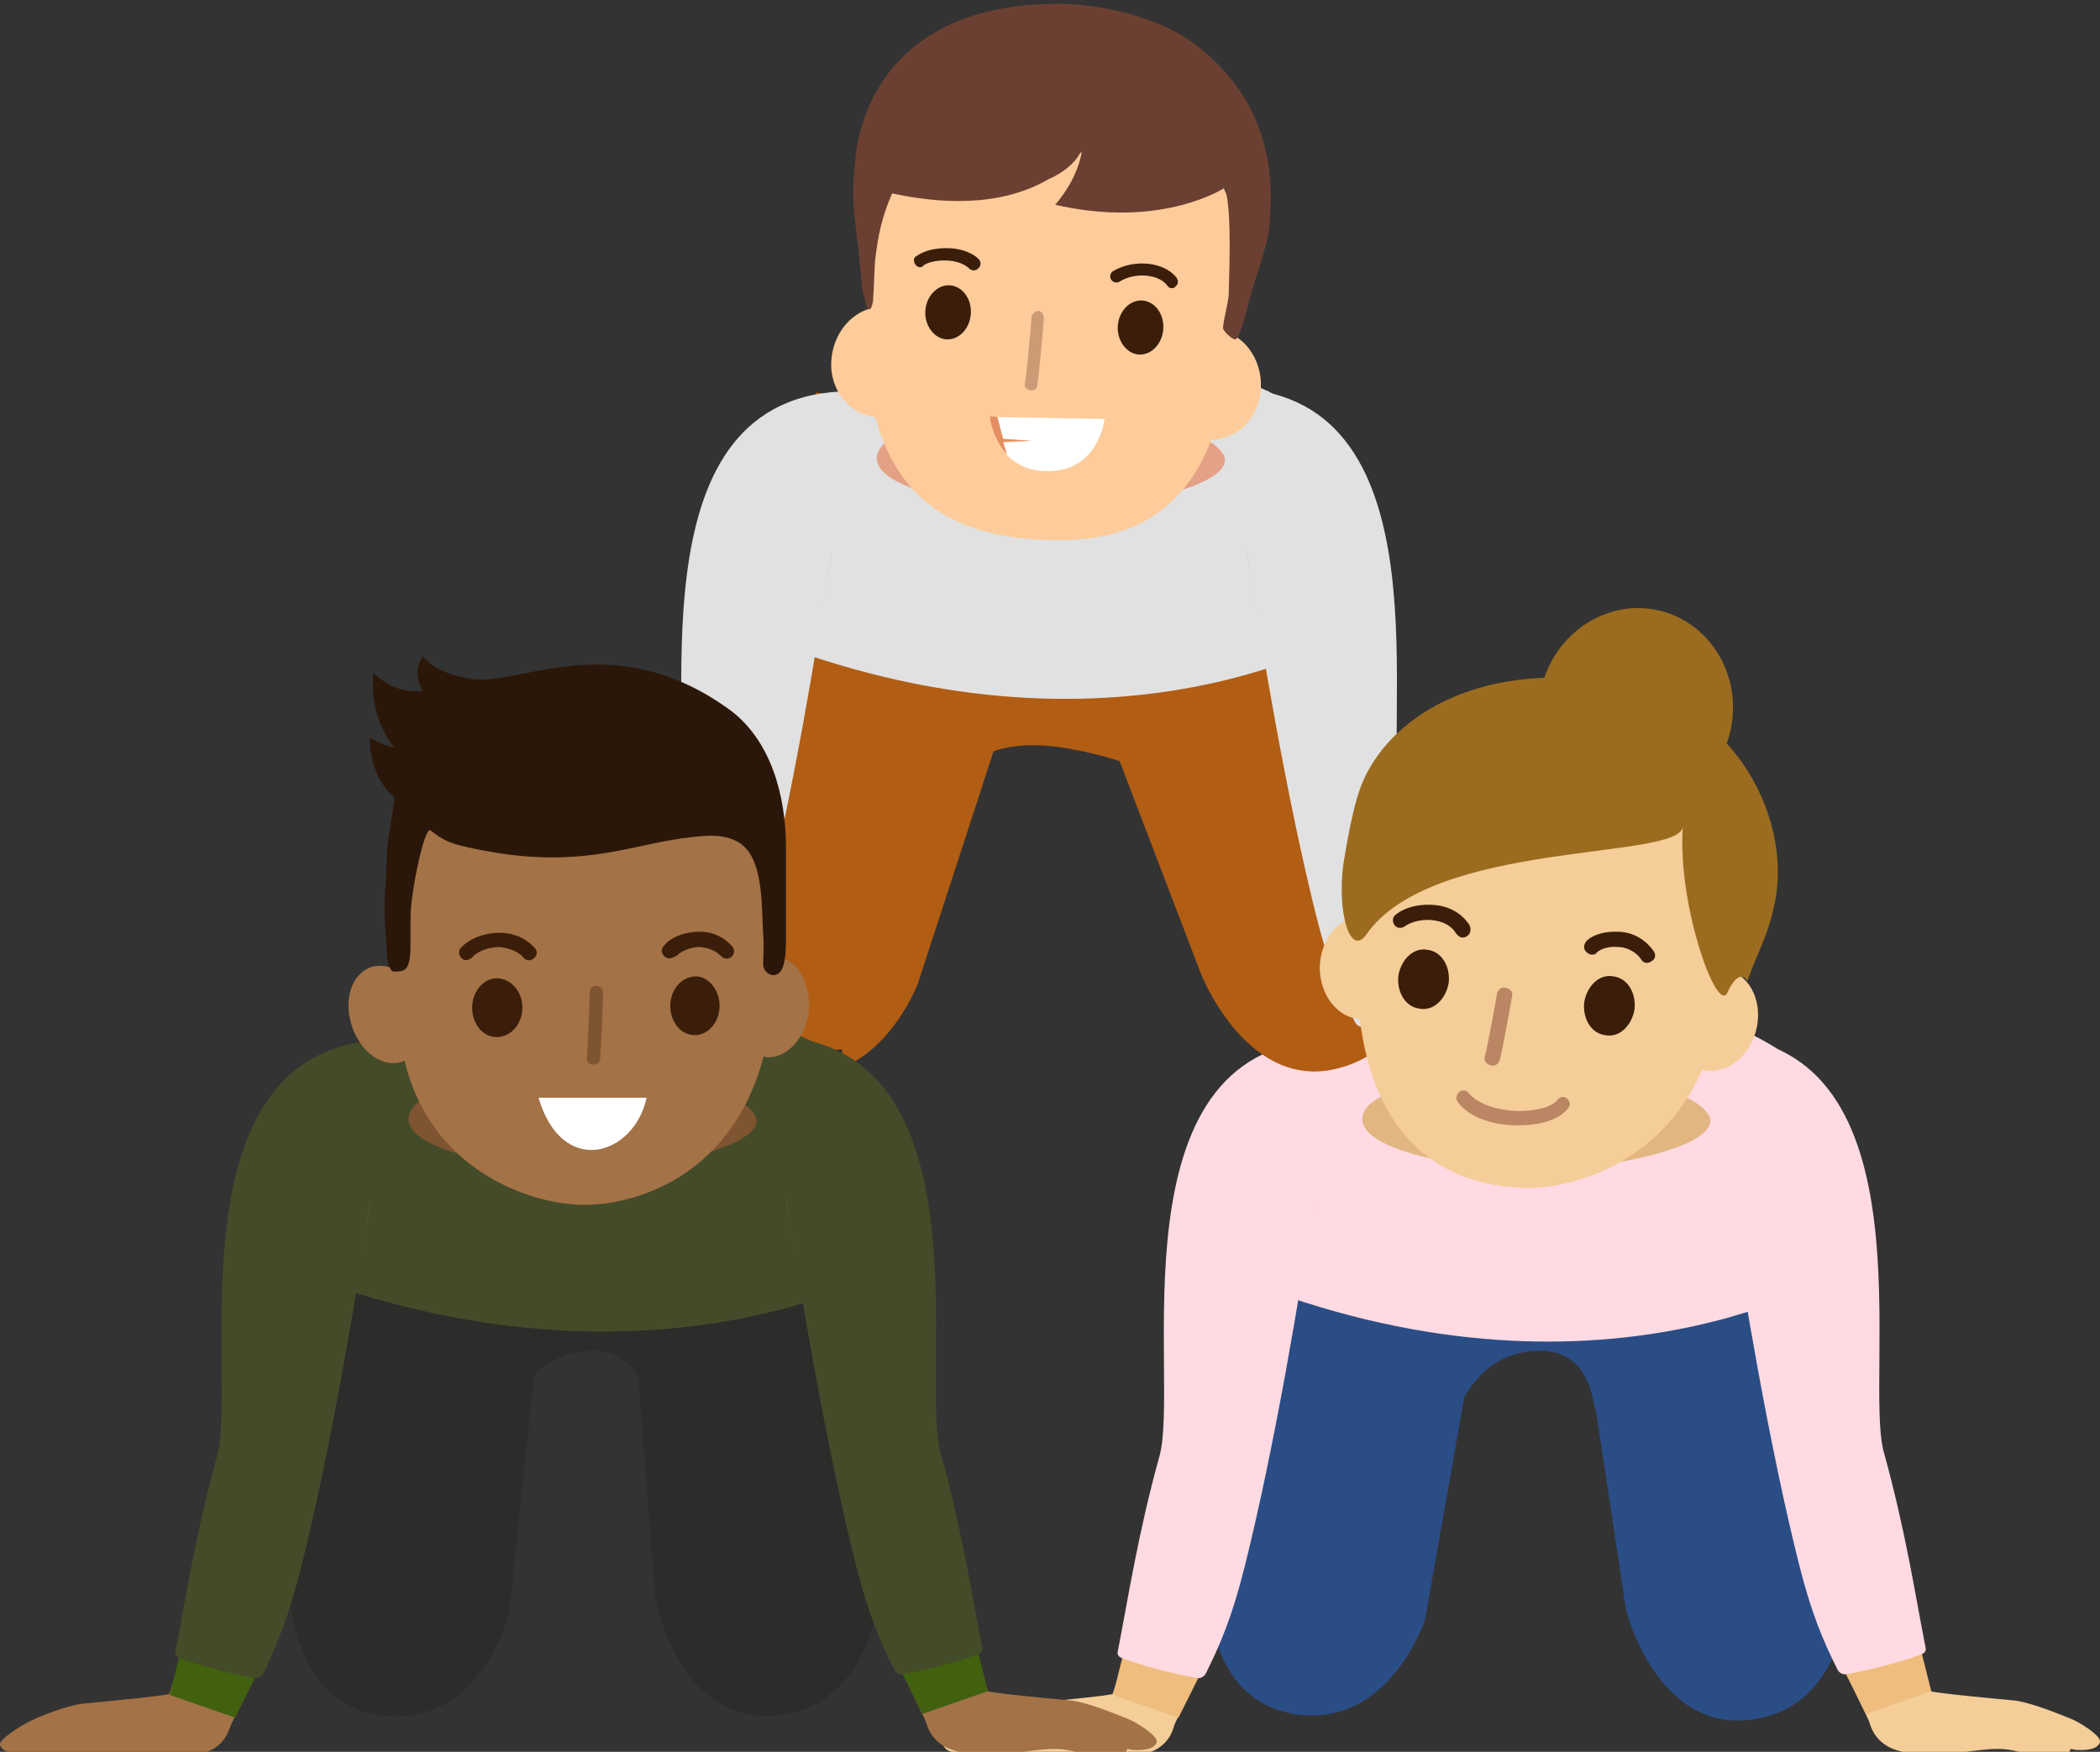 <?xml version="1.0" encoding="UTF-8"?> <!-- Generator: Adobe Illustrator 22.1.0, SVG Export Plug-In . SVG Version: 6.00 Build 0) --> <svg xmlns="http://www.w3.org/2000/svg" xmlns:xlink="http://www.w3.org/1999/xlink" id="Layer_1" x="0px" y="0px" viewBox="0 0 221.5 184.8" style="enable-background:new 0 0 221.5 184.8;" xml:space="preserve"><rect x="0" y="0" width="221.5" height="184.8" fill="#333333" stroke="none"/> <style type="text/css"> .st0{fill:#2A4D85;} .st1{fill:#2E2B2B;} .st2{fill:#B15D13;} .st3{fill:#FFDAE2;} .st4{fill:#F4CD98;} .st5{fill:#EFBD7D;} .st6{fill:#E2B681;} .st7{fill:#E1E1E1;} .st8{fill:#E5A185;} .st9{fill:#444B28;} .st10{fill:#A37246;} .st11{fill:#41610F;} .st12{fill:#7F5430;} .st13{fill:#3A1E0A;} .st14{fill:#FFFFFF;} .st15{fill:#2B1709;} .st16{fill:#FDCC9A;} .st17{fill:#CC9A75;} .st18{fill:#E58E63;} .st19{fill:#6B4032;} .st20{fill:#BA8663;} .st21{fill:#9B6C1F;} </style> <g> <path class="st0" d="M168.2,148.6c-0.6-4.3-2.7-6.3-6.3-6.1c-3.6,0.2-6.3,2.3-8.1,6.1l0.6-12c12.6-1,18.8-1,18.8,0 C173.2,137.6,171.5,141.6,168.2,148.6z"></path> <path class="st1" d="M68.3,148.6c-0.6-4.3-2.7-6.3-6.3-6.1c-3.6,0.2-6.3,2.3-8.1,6.1l0.6-12c12.6-1,18.8-1,18.8,0 S71.6,141.6,68.3,148.6z"></path> <path class="st2" d="M123.6,85.1c0-2.7-3.6-4.8-10.7-6.1c-7.2-1.3-11.8,0.7-13.8,6.1l1-12c21.6-1,32.3-1,32.2,0 C132.1,74.1,129.3,78.1,123.6,85.1z"></path> <path class="st0" d="M163.1,114.1l23.9-3.4l8,57c0,0-0.1,12.3-10.2,13.7c-10.1,1.4-13.3-11.6-13.3-11.6L163.1,114.1L163.1,114.1z M136.7,110l23.6,4.2l-10,56.7c0,0-3.8,11.6-13.9,9.9c-10.1-1.8-9-15.1-9-15.1L136.7,110L136.7,110z"></path> <path class="st3" d="M131.2,113.1c0,0,40.4-16.9,59.4-0.1l3.7,21.1c0,0-25.5,16.3-64.1,0.6L131.2,113.1z"></path> <path class="st4" d="M218.4,181.3c-0.8-0.3-3.8-1.6-5.8-1.9c-2-0.2-8.9-0.8-9.4-1.1c-0.6-0.3-6.2,1.9-6.2,1.9s-0.3,3.8,3.7,4.6 c4.1,0.7,6.9-0.2,9.7-0.3s4.5,1.3,6.3,1c1.1-0.2,1.6-0.6,1.7-1c0.2,0,0.4,0.1,0.6,0.1c1.7,0.1,2.3-0.3,2.5-0.8 C221.7,183.1,219.2,181.6,218.4,181.3"></path> <path class="st4" d="M194.2,122.5c-3.3-0.2-8.6,4-11.8,3.8c1.5,10,5,26,8.2,38.4c2,7.9,3.6,10.6,6.7,17.2l7.4-1 c-2.7-5.6-3.8-15.1-7.1-27.1C195.4,145.9,195.9,131.3,194.2,122.5"></path> <path class="st5" d="M194.5,176.2l2.3,4.6l6.9-2.4l-1.1-4.4L194.5,176.2z"></path> <path class="st3" d="M182.4,126.3c1.5,10,4.2,26.1,7.3,38.5c1.3,5.2,2.5,8.1,4.1,11.3c0.2,0.4,0.6,0.6,1,0.5 c3.4-0.6,6.6-1.6,7.9-2.1c0.3-0.1,0.5-0.4,0.4-0.7c-1.1-5.6-2.1-12.3-4.4-20.6c-2.2-7.9,5.2-42.8-17.3-43.9 C178.1,109.2,182.4,123.4,182.4,126.3"></path> <path class="st4" d="M99.5,184.1c0.2,0.5,0.7,0.9,2.5,0.8c0.2,0,0.4,0,0.6-0.1c0.1,0.4,0.6,0.8,1.7,1c1.8,0.3,3.5-1.1,6.3-1 c2.8,0.1,5.6,1,9.7,0.3c4.1-0.7,3.7-4.6,3.7-4.6s-5.6-2.2-6.2-1.9c-0.6,0.3-7.5,0.9-9.4,1.1c-2,0.2-5,1.5-5.8,1.9 C101.8,182,99.4,183.5,99.5,184.1"></path> <path class="st4" d="M126.8,122.9c3.3-0.2,8.6,4,11.8,3.8c-1.5,10-5,26-8.2,38.4c-2,7.9-3.6,10.6-6.7,17.2l-7.4-1 c2.7-5.6,3.8-15.1,7.1-27.1C125.6,146.3,125.2,131.6,126.8,122.9"></path> <path class="st5" d="M126.6,176.6l-2.3,4.6l-6.9-2.4l1.1-4.4L126.6,176.6z"></path> <path class="st3" d="M138.6,126.7c-1.5,10-4.2,26.1-7.3,38.5c-1.3,5.2-2.5,8.1-4.1,11.3c-0.2,0.4-0.6,0.6-1,0.5 c-3.4-0.6-6.6-1.6-7.9-2.1c-0.3-0.1-0.5-0.4-0.4-0.7c1.1-5.6,2.1-12.3,4.4-20.6c2.2-7.9-5.2-42.8,17.3-43.9 C142.9,109.6,138.6,123.7,138.6,126.7"></path> <path class="st6" d="M180.2,117.6c0,0,2.4,2.8-9.4,5c-11.8,2.2-30.1-0.9-26.7-5.7C147.6,112.1,176.7,111.9,180.2,117.6"></path> <path class="st2" d="M106.2,49.2l27.6-8l15.9,56.2c0,0,1.6,12.4-8.2,15.2c-9.8,2.9-14.8-9.8-14.8-9.8L106.2,49.2L106.2,49.2z"></path> <path class="st2" d="M86.1,41.4l29.4,5l-18.7,57.4c0,0-4.4,11.6-14.3,9.3c-10-2.3-8.3-15.8-8.3-15.8L86.1,41.4z"></path> <path class="st7" d="M80.3,45.3c0,0,40.4-16.9,59.4-0.1l3.7,21.1c0,0-25.5,16.3-64.1,0.6L80.3,45.3L80.3,45.3z"></path> <path class="st8" d="M167.5,112.9c-0.8-0.3-3.8-1.6-5.8-1.9c-2-0.2-8.9-0.8-9.4-1.1c-0.6-0.3-6.2,1.9-6.2,1.9s-0.3,3.8,3.7,4.6 c4.1,0.7,6.9-0.2,9.7-0.3s4.5,1.3,6.3,1c1.1-0.2,1.6-0.6,1.7-1c0.2,0,0.4,0.1,0.6,0.1c1.7,0.1,2.3-0.3,2.5-0.8 C170.8,114.8,168.3,113.3,167.5,112.9"></path> <path class="st8" d="M143.3,54.2c-3.3-0.2-8.6,4-11.8,3.8c1.5,10,5,26,8.2,38.4c2,7.9,3.6,10.6,6.7,17.2l7.4-1 c-2.7-5.6-3.8-15.1-7.1-27.1C144.6,77.6,145,62.9,143.3,54.2"></path> <path class="st5" d="M143.6,107.8l2.3,4.6l6.9-2.4l-1.1-4.4L143.6,107.8z"></path> <path class="st7" d="M131.5,58c1.5,10,4.2,26.1,7.3,38.5c1.3,5.2,2.5,8.1,4.1,11.3c0.2,0.4,0.6,0.6,1,0.5c3.4-0.6,6.6-1.6,7.9-2.1 c0.3-0.1,0.5-0.4,0.4-0.7c-1.1-5.6-2.1-12.3-4.4-20.6C145.6,76.9,153,42,130.5,41C127.2,40.8,131.5,55,131.5,58"></path> <path class="st8" d="M48.6,115.7c0.2,0.5,0.7,0.9,2.5,0.8c0.2,0,0.4,0,0.6-0.1c0.1,0.4,0.6,0.8,1.7,1c1.8,0.3,3.5-1.1,6.3-1 c2.8,0.1,5.6,1,9.7,0.3c4.1-0.7,3.7-4.6,3.7-4.6s-5.6-2.2-6.2-1.9c-0.6,0.3-7.5,0.9-9.4,1.1c-2,0.2-5,1.5-5.8,1.9 C50.9,113.6,48.5,115.2,48.6,115.7"></path> <path class="st8" d="M75.9,54.5c3.3-0.2,8.6,4,11.8,3.8c-1.5,10-5,26-8.2,38.4c-2,7.9-3.6,10.6-6.7,17.2l-7.4-1 c2.7-5.6,3.8-15.1,7.1-27C74.7,77.9,74.3,63.3,75.9,54.5"></path> <path class="st5" d="M75.7,108.2l-2.3,4.6l-6.9-2.4l1.1-4.4L75.7,108.2z"></path> <path class="st7" d="M87.7,58.3c-1.5,10-4.2,26.1-7.3,38.5c-1.3,5.2-2.5,8.1-4.1,11.3c-0.2,0.4-0.6,0.6-1,0.5 c-3.4-0.6-6.6-1.6-7.9-2.1c-0.3-0.1-0.5-0.4-0.4-0.7c1.1-5.6,2.1-12.3,4.4-20.6c2.2-7.9-5.2-42.8,17.3-43.9 C92,41.2,87.7,55.4,87.7,58.3"></path> <path class="st1" d="M64.8,112.4l24-1.7l4,57.4c0,0-1,12.2-11.2,12.9c-10.2,0.7-12.5-12.5-12.5-12.5L64.8,112.4L64.8,112.4z M35.9,110.5l23.8,2.5l-6,57.2c0,0-3,11.9-13.2,10.8c-10.2-1.1-10.1-14.4-10.1-14.4S35.9,110.5,35.9,110.5z"></path> <path class="st9" d="M31.6,113.4c0,0,40.4-16.1,59.4-0.1l3.7,20.1c0,0-25.5,15.5-64.1,0.6C30.7,133.9,31.6,113.4,31.6,113.4z"></path> <path class="st10" d="M118.9,181.3c-0.8-0.3-3.8-1.6-5.8-1.9c-2-0.2-8.9-0.8-9.4-1.1c-0.6-0.3-6.2,1.9-6.2,1.9s-0.3,3.8,3.7,4.6 c4.1,0.7,6.9-0.2,9.7-0.3c2.8-0.1,4.5,1.3,6.3,1c1.1-0.2,1.6-0.6,1.7-1c0.2,0,0.4,0.1,0.6,0.1c1.7,0.1,2.3-0.3,2.5-0.8 C122.2,183.1,119.7,181.6,118.9,181.3"></path> <path class="st10" d="M94.7,122.5c-3.3-0.2-8.6,4-11.8,3.8c1.5,10,5,26,8.2,38.4c2,7.9,3.6,10.6,6.7,17.2l7.4-1 c-2.7-5.6-3.8-15.1-7.1-27.1C95.9,145.9,96.3,131.3,94.7,122.5"></path> <path class="st11" d="M95,176.2l2.3,4.6l6.9-2.4l-1.1-4.4L95,176.2z"></path> <path class="st9" d="M82.9,126.3c1.5,10,4.2,26.1,7.3,38.5c1.3,5.2,2.5,8.1,4.1,11.3c0.2,0.4,0.6,0.6,1,0.5 c3.4-0.6,6.6-1.6,7.9-2.1c0.3-0.1,0.5-0.4,0.4-0.7c-1.1-5.6-2.1-12.3-4.4-20.6c-2.2-7.9,5.2-42.8-17.3-43.9 C78.6,109.2,82.9,123.4,82.9,126.3"></path> <path class="st10" d="M0,184.1c0.2,0.5,0.7,0.9,2.5,0.8c0.2,0,0.4,0,0.6-0.1c0.1,0.4,0.6,0.8,1.7,1c1.8,0.3,3.5-1.1,6.3-1 c2.8,0.1,5.6,1,9.7,0.3c4-0.7,3.7-4.6,3.7-4.6s-5.6-2.2-6.2-1.9c-0.6,0.3-7.5,0.9-9.4,1.1c-2,0.2-5,1.5-5.8,1.9 C2.3,182-0.2,183.5,0,184.1"></path> <path class="st10" d="M27.3,122.9c3.3-0.2,8.6,4,11.8,3.8c-1.5,10-5,26-8.2,38.4c-2,7.9-3.6,10.6-6.7,17.2l-7.4-1 c2.7-5.6,3.8-15.1,7.1-27.1C26.1,146.3,25.7,131.6,27.3,122.9"></path> <path class="st11" d="M27.1,176.6l-2.3,4.6l-6.9-2.4l1.1-4.4L27.1,176.6z"></path> <path class="st9" d="M39.1,126.7c-1.5,10-4.2,26.1-7.3,38.5c-1.3,5.2-2.5,8.1-4,11.3c-0.2,0.4-0.6,0.6-1,0.5 c-3.4-0.6-6.6-1.6-7.9-2.1c-0.3-0.1-0.5-0.4-0.4-0.7c1.1-5.6,2.1-12.3,4.4-20.6c2.2-7.9-5.2-42.8,17.3-43.9 C43.4,109.6,39.1,123.7,39.1,126.7"></path> <path class="st12" d="M79.6,117.6c0,0,2.4,2.8-9.4,5c-11.8,2.2-30.1-0.9-26.7-5.7C46.9,112.1,76.1,111.9,79.6,117.6"></path> <path class="st10" d="M82.1,101c-2.1-0.3-4.2,1.8-4.6,4.7c-0.4,2.9,1,5.5,3.2,5.8c2.1,0.3,4.2-1.8,4.6-4.7 C85.6,103.9,84.2,101.3,82.1,101 M39.2,102c-2.1,0.7-3,3.4-2.1,6.2c0.9,2.8,3.3,4.5,5.3,3.8c2.1-0.7,3-3.4,2.1-6.2 C43.7,103.1,41.3,101.4,39.2,102"></path> <path class="st10" d="M78.4,82.7c-3.6-5.2-7.4-5.3-13.4-5.6h-6.6c-6,0.2-9.8,0.4-13.4,5.6c-3.6,5.2-2.3,6.5-2,12.7 c0.2,4.7-2.6,1.4-0.7,14.5c1.9,13.1,13.3,17.2,19.3,17.2c6,0,16.5-3.5,19.3-17.2c2.8-13.8-0.2-10.1,0-14.8 C81.3,88.9,82,87.8,78.4,82.7"></path> <path class="st13" d="M55.1,106.3c0,1.7-1.2,3.1-2.7,3.1c-1.5,0-2.6-1.4-2.6-3.1c0-1.7,1.2-3.1,2.6-3.1S55.1,104.5,55.1,106.3 M75.9,106.1c0,1.7-1.2,3.1-2.6,3.1c-1.5,0-2.6-1.4-2.6-3.1s1.2-3.1,2.7-3.1C74.7,103,75.9,104.4,75.9,106.1"></path> <path class="st12" d="M62.6,112.3L62.6,112.3c-0.5,0-0.8-0.4-0.7-0.8c0.1-1.1,0.3-5.5,0.3-6.8c0-0.4,0.3-0.7,0.7-0.7 s0.7,0.3,0.7,0.7l0,0c0,1.3-0.2,5.7-0.3,7C63.3,112,63,112.3,62.6,112.3"></path> <path class="st13" d="M55.8,101.3c-0.2,0-0.5-0.1-0.6-0.3c-0.7-0.8-1.8-1-2.5-1.1c-1.1,0-2.3,0.4-2.9,1.1c-0.3,0.3-0.8,0.4-1.1,0.1 c-0.3-0.3-0.4-0.8-0.1-1.1c0,0,0,0,0,0c0.9-1,2.5-1.6,4.1-1.6c1.5,0,2.8,0.6,3.7,1.6c0.3,0.3,0.3,0.8-0.1,1.1 C56.2,101.2,56,101.3,55.8,101.3 M70.6,101.1c-0.4,0-0.8-0.4-0.8-0.8c0-0.2,0.1-0.4,0.2-0.5c0.7-0.9,2-1.4,3.4-1.5 c1.5-0.1,2.8,0.4,3.8,1.5c0.3,0.3,0.3,0.8,0,1.1s-0.8,0.3-1.1,0c0,0,0,0,0,0c-0.9-0.9-2-1-2.5-1c-1,0.1-1.8,0.5-2.2,0.9 C71,101,70.8,101.1,70.6,101.1"></path> <path class="st14" d="M56.8,115.8c2.5,8.5,10.1,6.1,11.4,0"></path> <path class="st15" d="M80.5,98.6c-0.2-3,0.1-8.3-2.7-9.8c-1.4-0.8-3.2-0.7-4.7-0.5c-5.6,0.5-10.8,3.2-20.5,1.7 c-5.4-0.9-5.7-1.3-7.2-2.4c-0.6-0.5-2.1,6.5-2.1,9.2c0,1.3,0,1.3,0,2.6c0,0.8,0,1.5-0.2,2.2c-0.2,0.7-0.5,0.9-1.5,0.9 c-0.7,0-0.8-1.8-0.8-2.1c-0.4-5.6-0.2-4.7,0-10c0.1-2.5,0.6-4,0.8-6.3c-1.6-1.3-2.6-3.6-2.6-6.3c0.8,0.6,2.6,1.1,2.6,1.1 c-1.4-1.8-2.6-4.6-2.2-7.9c1.5,1.4,3.2,2.1,5.2,1.9c-0.5-0.9-1-2.1,0-3.7c0.9,1.2,2.6,2,5,2.4c5.2,0.9,15-5.7,27.4,3.3 c4.3,3.2,5.9,9,5.9,14.5c0,7.2,0,2.8,0,9.9c0,0.6,0,2.9-0.8,3.4c-0.7,0.5-1.6-0.2-1.6-0.9C80.5,100.8,80.6,99.9,80.5,98.6"></path> <path class="st8" d="M129,47.9c0,0,2.4,2.8-9.4,5c-11.8,2.2-30.1-0.9-26.7-5.7C96.3,42.4,125.4,42.1,129,47.9"></path> <path class="st16" d="M122.2,39.3c-0.8,3.2,0.9,6.1,3.9,6.9c2.9,0.8,5.9-0.8,6.7-4c0.8-3.2-0.9-6.5-3.8-7.3 C126,34.2,123,36.1,122.2,39.3 M98.6,37.7c0.3,3.3-1.8,5.9-4.8,6.3c-3,0.4-5.7-1.6-6.1-4.9c-0.3-3.3,1.8-6.3,4.8-6.7 C95.6,32,98.3,34.4,98.6,37.7"></path> <path class="st16" d="M128,17.9c-2.8-4.2-7.5-7.2-12.6-7.8c0,0-0.1,0-0.3,0l0-0.2c0,0-1.3,0-2.5-0.1L110,9.5l0,0.2l-0.3,0 c-5.2-0.2-10.2,2.1-13.6,5.9c-3.4,3.8-4.1,8.8-4.2,13.7C91.8,33,92.1,39,92,42.6c2.4,11.3,10,13.8,17.2,14.3 c7.2,0.5,15.4-0.8,19-11.7c0.4-3.7,1.5-9.5,2-13.2C130.9,27.2,130.8,22.1,128,17.9"></path> <path class="st13" d="M122.7,34.7c-0.1,1.6-1.3,2.8-2.6,2.7c-1.3-0.1-2.3-1.5-2.2-3c0.1-1.6,1.3-2.8,2.6-2.7 C121.8,31.8,122.8,33.1,122.7,34.7 M97,28.2c-0.4-0.1-0.6-0.4-0.6-0.8c0-0.2,0.1-0.3,0.3-0.4c1.3-1,4.8-1.3,6.5,0.3 c0.3,0.3,0.3,0.7,0,1c-0.3,0.3-0.7,0.3-1,0c-1.3-1.2-4-0.9-4.8-0.3C97.4,28.1,97.2,28.2,97,28.2 M123.6,30.4 c-0.2,0-0.4-0.1-0.5-0.3c-0.9-1.2-3.4-1.4-5-0.4c-0.3,0.2-0.7,0.1-0.9-0.2c-0.2-0.3-0.1-0.7,0.2-0.9c2.2-1.3,5.4-1,6.7,0.7 c0.2,0.3,0.2,0.7-0.1,0.9C124,30.3,123.8,30.4,123.6,30.4"></path> <path class="st17" d="M108.7,41.2C108.7,41.2,108.7,41.2,108.7,41.2c-0.4-0.1-0.7-0.4-0.6-0.7c0.2-1.1,0.6-5.6,0.7-7 c0-0.3,0.4-0.7,0.7-0.7c0.4,0,0.6,0.4,0.6,0.8c-0.1,1.4-0.5,5.9-0.7,7.1C109.4,41,109.1,41.2,108.7,41.2"></path> <path class="st13" d="M102.4,33.1c-0.1,1.6-1.3,2.8-2.6,2.7c-1.3-0.1-2.3-1.5-2.2-3c0.1-1.6,1.3-2.8,2.6-2.7 C101.5,30.2,102.5,31.5,102.4,33.1"></path> <path class="st14" d="M108.8,46.5l-3-0.2l-0.6-2.3l11.3,0.2c0,0-0.6,5.6-6.1,5.5c-2,0-3.3-0.8-4.2-1.7l-0.4-1.3L108.8,46.5 L108.8,46.5z"></path> <path class="st18" d="M105.2,44l0.6,2.3l3,0.2l-3,0.1l0.4,1.3c-1.6-1.7-1.8-4-1.8-4L105.2,44L105.2,44z"></path> <path class="st19" d="M126.1,4.7c-3.3-2.5-8.6-4.1-13.9-4.3c-21.8-0.3-22,16.8-22,16.8S90,18.5,90,20.1c0,2.5,0.2,3.1,0.6,6.8 c0.1,1,0.2,2.1,0.3,3.1c0,0.7,0.3,1.3,0.4,1.9c0.2,1.4,0.8,0.5,0.8-0.4c0.1-1.3,0.1-2.6,0.2-4c0.3-2.6,0.7-4.6,1.8-7.1 c4.6,1,11.2,1.6,16.5-1.5c1.4-0.6,2.7-1.6,3.3-2.7l0.2-0.2c0,0-0.3,2.7-2.8,5.6c11.3,2.6,17.9-1.8,17.9-1.8 c0.8,2.5,0.4,9.9,0.4,11.2c0,0.8-0.6,2.9-0.6,3.6c0,0.3,0.9,1.2,1.3,1.2c0.5-0.1,1.2-3.1,1.3-3.4c0.5-2.5,2.1-6.1,2.3-8.7 C134.3,19,134.3,11,126.1,4.7"></path> <path class="st14" d="M163.9,113.6c-0.2,0.4-0.7,0.7-1.3,0.6l-5.1-0.8c-0.5-0.1-1-0.5-1-0.9c0-0.8,0-0.8,1.1-0.7l5.6,0.8 C164.2,112.9,164.2,112.9,163.9,113.6"></path> <path class="st4" d="M176.7,106.4c-0.8,2.9,0.5,5.8,2.8,6.4c2.3,0.7,4.9-1.1,5.7-4c0.8-2.9-0.5-5.8-2.8-6.4 S177.5,103.6,176.7,106.4 M148.1,102.2c-0.1,3-2.1,5.4-4.6,5.3c-2.4-0.1-4.3-2.5-4.3-5.5c0.1-3,2.1-5.4,4.6-5.3 C146.3,96.7,148.2,99.2,148.1,102.2"></path> <path class="st4" d="M149.8,78.2c4.3-4.6,7.9-4.2,13.8-3.6l6.3,0.9c5.8,1.1,9.4,1.8,12.1,7.4c2.8,5.6,1.2,6.8,0,12.9 c-0.9,4.6,2.3,1.8-1.5,14.4c-3.8,12.7-15.5,15.8-21.3,15c-8.4-0.8-15.3-6.5-16-20.5c-0.7-14,2.3-9.6,2.8-14.2 C146.6,84.3,145.5,82.8,149.8,78.2"></path> <path class="st20" d="M159.5,118.7c-2.1-0.1-4.5-0.8-5.7-2.4c-0.3-0.3-0.2-0.8,0.1-1.1c0.3-0.3,0.8-0.2,1,0.1c0,0,0,0,0,0 c0.9,1.1,3,1.9,5.4,1.9c1.9,0,3.5-0.5,4-1.2c0.2-0.3,0.7-0.4,1-0.1c0,0,0,0,0,0c0.3,0.3,0.4,0.7,0.1,1c-0.8,1.1-2.7,1.8-5.1,1.8 C160,118.7,159.7,118.7,159.5,118.7 M157.3,112.4C157.2,112.4,157.2,112.4,157.3,112.4c-0.5-0.1-0.8-0.5-0.7-0.9 c0.3-1.1,1.1-5.4,1.3-6.7c0.1-0.4,0.5-0.7,0.9-0.6c0.4,0.1,0.8,0.4,0.7,0.8c-0.2,1.2-1,5.6-1.3,6.8 C158.1,112.2,157.7,112.5,157.3,112.4"></path> <path class="st13" d="M152.8,103.7c-0.3,1.7-1.6,3-3.1,2.7c-1.5-0.2-2.4-1.8-2.2-3.5c0.3-1.7,1.6-3,3.1-2.7 C152.1,100.4,153,102,152.8,103.7 M154.2,98.9c-0.2,0-0.4-0.2-0.6-0.4c-0.6-1-1.6-1.3-2.3-1.4c-1.1-0.2-2.4,0.1-3.1,0.6 c-0.4,0.3-0.9,0.2-1.1-0.1c-0.3-0.4-0.2-0.9,0.1-1.1l0,0c1.1-0.9,2.8-1.2,4.4-1c1.5,0.2,2.7,1,3.4,2.1c0.2,0.4,0.1,0.9-0.2,1.1 C154.6,98.9,154.4,98.9,154.2,98.9 M167.8,100.7c-0.4-0.1-0.8-0.5-0.7-0.9c0-0.2,0.1-0.3,0.2-0.5c0.8-0.8,2.2-1.1,3.6-1 c1.5,0.1,2.7,0.9,3.5,2c0.3,0.4,0.2,0.9-0.2,1.1c-0.4,0.3-0.9,0.2-1.1-0.2c-0.7-1-1.8-1.3-2.4-1.3c-1-0.1-1.9,0.2-2.3,0.6 C168.3,100.7,168.1,100.7,167.8,100.7 M172.4,106.5c-0.3,1.7-1.6,3-3.1,2.7c-1.5-0.2-2.4-1.8-2.2-3.5c0.3-1.7,1.6-3,3.1-2.7 C171.7,103.2,172.6,104.8,172.4,106.5"></path> <path class="st21" d="M182.6,76.7c-1.1,5.8-6.5,9.7-12,8.7c-5.6-1-9.2-6.6-8.1-12.4c1.1-5.8,6.5-9.7,12-8.7 C180,65.3,183.7,70.8,182.6,76.7"></path> <path class="st21" d="M177.5,87.2c-0.3,3.6-26.4,1.3-33.4,11.4c-1.7,2.4-3.1-2.4-2.4-7.5c0.3-1.7,0.9-5.7,1.9-8.3 c2.8-7,12-13,26.1-10.9c13,1.9,19.1,14,17.6,22.8c-0.7,3.9-1.8,5.4-3,8.8c0,0-0.8-1.6-2.1,1.2C181.1,107.1,176.9,95.4,177.5,87.2"></path> </g> </svg> 